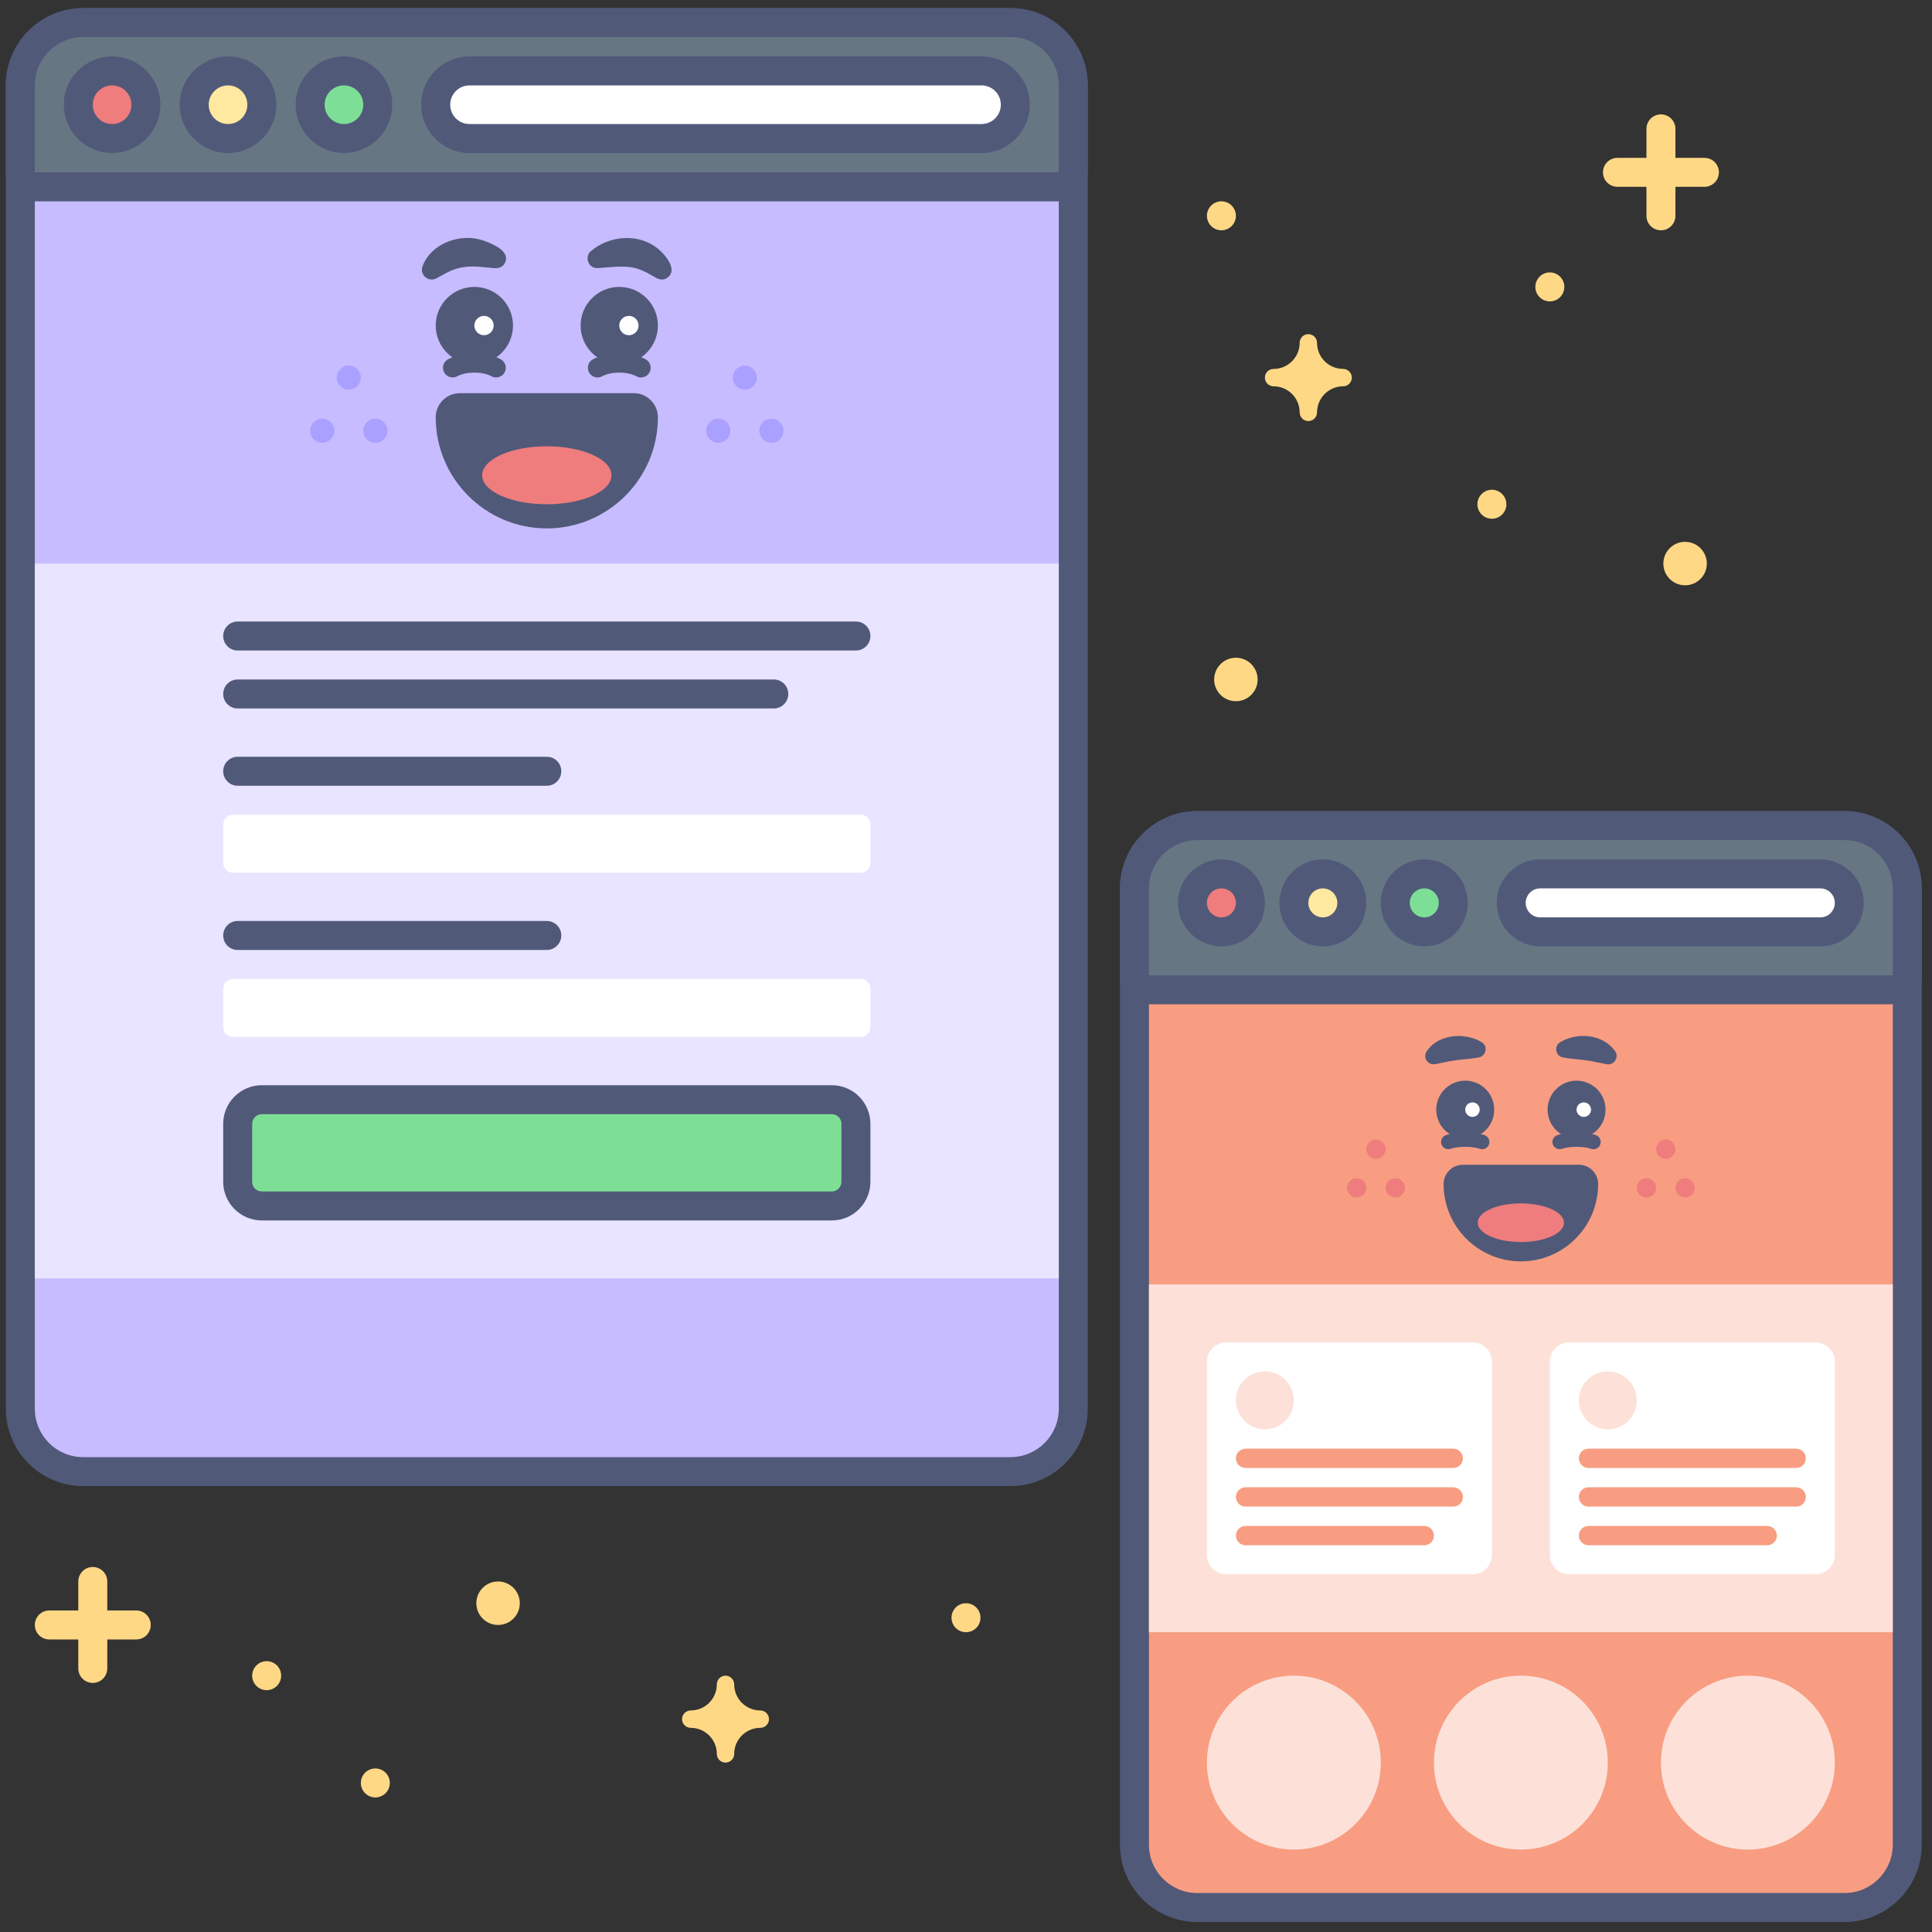 <?xml version="1.0" encoding="utf-8"?>
<!-- Generator: Adobe Illustrator 26.0.2, SVG Export Plug-In . SVG Version: 6.00 Build 0)  -->
<svg version="1.1" id="Landing_x5F_Page_x5F_Hub-Landing_x5F_Page_x5F_forms"
	 xmlns="http://www.w3.org/2000/svg" xmlns:xlink="http://www.w3.org/1999/xlink" x="0px" y="0px" viewBox="0 0 400 400"
	 style="enable-background:new 0 0 400 400;" xml:space="preserve">
<rect x="0" y="0" width="400" height="400" fill="#333333" stroke="none"/>
<style type="text/css">
	.st0{fill:#C7BCFF;}
	.st1{fill:#515979;}
	.st2{fill:#667683;}
	.st3{fill:#FFFFFF;}
	.st4{fill:#EF7D7D;}
	.st5{fill:#FFE8A0;}
	.st6{fill:#7DDF96;}
	.st7{fill:#AAA0FF;}
	.st8{fill:#E9E4FF;}
	.st9{fill:#F89D81;}
	.st10{fill:#FDE1D9;}
	.st11{fill:none;}
	.st12{fill:#FFD886;}
</style>
<g>
	<g>
		<g>
			<path class="st0" d="M17.21,304.68c-7.17,0-13-5.83-13-13v-274c0-7.17,5.83-13,13-13h192c7.17,0,13,5.83,13,13v274
				c0,7.17-5.83,13-13,13H17.21z"/>
		</g>
		<g>
			<path class="st1" d="M209.21,7.68c5.52,0,10,4.48,10,10v274c0,5.52-4.48,10-10,10h-192c-5.52,0-10-4.48-10-10v-274
				c0-5.52,4.48-10,10-10H209.21 M209.21,1.68h-192c-8.82,0-16,7.18-16,16v274c0,8.82,7.18,16,16,16h192c8.82,0,16-7.18,16-16v-274
				C225.21,8.86,218.03,1.68,209.21,1.68L209.21,1.68z"/>
		</g>
	</g>
	<g>
		<g>
			<path class="st2" d="M7.21,38.68c-1.66,0-3-1.34-3-3v-18c0-7.17,5.83-13,13-13h192c7.17,0,13,5.83,13,13v18c0,1.66-1.34,3-3,3
				H7.21z"/>
		</g>
		<g>
			<path class="st1" d="M209.21,7.68c5.52,0,10,4.48,10,10v18h-212v-18c0-5.52,4.48-10,10-10H209.21 M209.21,1.68h-192
				c-8.82,0-16,7.18-16,16v18c0,3.31,2.69,6,6,6h212c3.31,0,6-2.69,6-6v-18C225.21,8.86,218.03,1.68,209.21,1.68L209.21,1.68z"/>
		</g>
	</g>
	<g>
		<g>
			<path class="st3" d="M97.21,28.68c-3.86,0-7-3.14-7-7s3.14-7,7-7h106c3.86,0,7,3.14,7,7s-3.14,7-7,7H97.21z"/>
		</g>
		<g>
			<g>
				<path class="st1" d="M203.21,17.68c2.21,0,4,1.79,4,4s-1.79,4-4,4h-106c-2.21,0-4-1.79-4-4s1.79-4,4-4H203.21 M203.21,11.68
					h-106c-5.51,0-10,4.49-10,10s4.49,10,10,10h106c5.51,0,10-4.49,10-10S208.72,11.68,203.21,11.68L203.21,11.68z"/>
			</g>
		</g>
	</g>
	<g>
		<g>
			<circle class="st4" cx="23.21" cy="21.68" r="7"/>
		</g>
		<g>
			<g>
				<path class="st1" d="M23.21,17.68c2.21,0,4,1.79,4,4s-1.79,4-4,4s-4-1.79-4-4S21,17.68,23.21,17.68 M23.21,11.68
					c-5.51,0-10,4.49-10,10s4.49,10,10,10s10-4.49,10-10S28.72,11.68,23.21,11.68L23.21,11.68z"/>
			</g>
		</g>
	</g>
	<g>
		<g>
			<circle class="st5" cx="47.21" cy="21.68" r="7"/>
		</g>
		<g>
			<g>
				<path class="st1" d="M47.21,17.68c2.21,0,4,1.79,4,4s-1.79,4-4,4s-4-1.79-4-4S45,17.68,47.21,17.68 M47.21,11.68
					c-5.51,0-10,4.49-10,10s4.49,10,10,10s10-4.49,10-10S52.72,11.68,47.21,11.68L47.21,11.68z"/>
			</g>
		</g>
	</g>
	<g>
		<g>
			<circle class="st6" cx="71.21" cy="21.68" r="7"/>
		</g>
		<g>
			<g>
				<path class="st1" d="M71.21,17.68c2.21,0,4,1.79,4,4s-1.79,4-4,4s-4-1.79-4-4S69,17.68,71.21,17.68 M71.21,11.68
					c-5.51,0-10,4.49-10,10s4.49,10,10,10s10-4.49,10-10S76.72,11.68,71.21,11.68L71.21,11.68z"/>
			</g>
		</g>
	</g>
	<g>
		<g>
			<circle class="st7" cx="72.21" cy="78.18" r="2.5"/>
		</g>
		<g>
			<circle class="st7" cx="77.71" cy="89.18" r="2.5"/>
		</g>
		<g>
			<circle class="st7" cx="66.71" cy="89.18" r="2.5"/>
		</g>
	</g>
	<g>
		<g>
			<circle class="st7" cx="154.21" cy="78.18" r="2.5"/>
		</g>
		<g>
			<circle class="st7" cx="159.71" cy="89.18" r="2.5"/>
		</g>
		<g>
			<circle class="st7" cx="148.71" cy="89.18" r="2.5"/>
		</g>
	</g>
	<g>
		<rect x="7.21" y="116.68" class="st8" width="212" height="148"/>
	</g>
	<g>
		<g>
			<path class="st6" d="M54.21,249.68c-2.76,0-5-2.24-5-5v-12c0-2.76,2.24-5,5-5h118c2.76,0,5,2.24,5,5v12c0,2.76-2.24,5-5,5H54.21z
				"/>
		</g>
		<g>
			<path class="st1" d="M172.21,230.68c1.1,0,2,0.9,2,2v12c0,1.1-0.9,2-2,2h-118c-1.1,0-2-0.9-2-2v-12c0-1.1,0.9-2,2-2H172.21
				 M172.21,224.68h-118c-4.41,0-8,3.59-8,8v12c0,4.41,3.59,8,8,8h118c4.41,0,8-3.59,8-8v-12
				C180.21,228.27,176.62,224.68,172.21,224.68L172.21,224.68z"/>
		</g>
	</g>
	<g>
		<g>
			<g>
				<path class="st1" d="M131.21,81.4L131.21,81.4H95.21c-2.76,0-5,2.24-5,5c0,12.68,10.32,23,23,23c12.62,0,22.9-10.22,23-22.82
					c0-0.06,0-0.12,0-0.18C136.21,83.64,133.97,81.4,131.21,81.4z"/>
				<g>
					<g>
						<ellipse class="st4" cx="113.21" cy="98.4" rx="13.39" ry="6"/>
					</g>
				</g>
			</g>
		</g>
		<g>
			<g>
				<path class="st1" d="M132.71,78.15c-0.32,0-0.64-0.08-0.94-0.24c-1.89-1.02-5.22-1.02-7.11,0c-0.97,0.52-2.19,0.16-2.71-0.82
					c-0.52-0.97-0.16-2.19,0.82-2.71c3.05-1.64,7.84-1.64,10.89,0c0.97,0.52,1.34,1.73,0.82,2.71
					C134.11,77.77,133.42,78.15,132.71,78.15z"/>
			</g>
			<g>
				<g>
					<circle class="st1" cx="128.21" cy="67.4" r="8"/>
				</g>
				<g>
					<circle class="st3" cx="130.21" cy="67.4" r="2"/>
				</g>
			</g>
			<g>
				<path class="st1" d="M122.32,52.02c3.68-3.2,9.6-3.78,13.59-0.77c1.81,1.35,4.82,4.88,1.93,6.45c-0.74,0.34-1.5,0.14-2.13-0.25
					c-1.05-0.55-1.86-1.12-2.73-1.43c-2.91-1.36-6.23-0.67-9.32-0.51C121.83,55.57,120.94,53.17,122.32,52.02L122.32,52.02z"/>
			</g>
			<g>
				<path class="st1" d="M102.71,78.15c-0.32,0-0.64-0.08-0.94-0.24c-1.89-1.02-5.22-1.02-7.11,0c-0.97,0.52-2.19,0.16-2.71-0.82
					c-0.52-0.97-0.16-2.19,0.82-2.71c3.05-1.64,7.84-1.64,10.89,0c0.97,0.52,1.34,1.73,0.82,2.71
					C104.11,77.77,103.42,78.15,102.71,78.15z"/>
			</g>
			<g>
				<g>
					<circle class="st1" cx="98.21" cy="67.4" r="8"/>
				</g>
				<g>
					<circle class="st3" cx="100.21" cy="67.4" r="2"/>
				</g>
			</g>
			<g>
				<path class="st1" d="M102.14,55.51c-1.94-0.19-4.24-0.52-6.14-0.2c-2.14,0.25-3.69,1.26-5.66,2.33c-1,0.52-2.23,0.14-2.75-0.86
					c-0.3-0.57-0.3-1.22-0.06-1.77c1.83-4.71,7.87-6.81,12.48-5.23c1.95,0.66,6.22,2.41,4.28,5.04
					C103.74,55.49,102.91,55.56,102.14,55.51L102.14,55.51z"/>
			</g>
		</g>
	</g>
	<g>
		<path class="st3" d="M178.21,214.68h-130c-1.1,0-2-0.9-2-2v-8c0-1.1,0.9-2,2-2h130c1.1,0,2,0.9,2,2v8
			C180.21,213.78,179.31,214.68,178.21,214.68z"/>
	</g>
	<g>
		<path class="st3" d="M178.21,180.68h-130c-1.1,0-2-0.9-2-2v-8c0-1.1,0.9-2,2-2h130c1.1,0,2,0.9,2,2v8
			C180.21,179.78,179.31,180.68,178.21,180.68z"/>
	</g>
	<g>
		<path class="st1" d="M113.21,196.68h-64c-1.66,0-3-1.34-3-3v0c0-1.66,1.34-3,3-3l64,0c1.66,0,3,1.34,3,3v0
			C116.21,195.33,114.86,196.68,113.21,196.68z"/>
	</g>
	<g>
		<path class="st1" d="M113.21,162.68h-64c-1.66,0-3-1.34-3-3v0c0-1.66,1.34-3,3-3l64,0c1.66,0,3,1.34,3,3v0
			C116.21,161.33,114.86,162.68,113.21,162.68z"/>
	</g>
	<g>
		<path class="st1" d="M160.21,146.68h-111c-1.66,0-3-1.34-3-3v0c0-1.66,1.34-3,3-3l111,0c1.66,0,3,1.34,3,3v0
			C163.21,145.33,161.86,146.68,160.21,146.68z"/>
	</g>
	<g>
		<path class="st1" d="M177.21,134.68h-128c-1.66,0-3-1.34-3-3v0c0-1.66,1.34-3,3-3l128,0c1.66,0,3,1.34,3,3v0
			C180.21,133.33,178.86,134.68,177.21,134.68z"/>
	</g>
</g>
<g>
	<g>
		<g>
			<path class="st9" d="M247.88,394.93c-7.17,0-13-5.83-13-13v-198c0-7.17,5.83-13,13-13h134c7.17,0,13,5.83,13,13v198
				c0,7.17-5.83,13-13,13H247.88z"/>
		</g>
		<g>
			<g>
				<path class="st1" d="M381.88,173.93c5.52,0,10,4.48,10,10v198c0,5.52-4.48,10-10,10h-134c-5.52,0-10-4.48-10-10v-198
					c0-5.52,4.48-10,10-10H381.88 M381.88,167.93h-134c-8.82,0-16,7.18-16,16v198c0,8.82,7.18,16,16,16h134c8.82,0,16-7.18,16-16
					v-198C397.88,175.11,390.71,167.93,381.88,167.93L381.88,167.93z"/>
			</g>
		</g>
	</g>
	<g>
		<rect x="237.88" y="265.93" class="st10" width="154" height="72"/>
	</g>
	<g>
		<g>
			<path class="st2" d="M237.88,204.93c-1.66,0-3-1.34-3-3v-18c0-7.17,5.83-13,13-13h134c7.17,0,13,5.83,13,13v18c0,1.66-1.34,3-3,3
				H237.88z"/>
		</g>
		<g>
			<path class="st1" d="M381.88,173.93c5.52,0,10,4.48,10,10v18h-154v-18c0-5.52,4.48-10,10-10H381.88 M381.88,167.93h-134
				c-8.82,0-16,7.18-16,16v18c0,3.31,2.69,6,6,6h154c3.31,0,6-2.69,6-6v-18C397.88,175.11,390.71,167.93,381.88,167.93
				L381.88,167.93z"/>
		</g>
	</g>
	<g>
		<g>
			<path class="st3" d="M318.88,192.93c-3.31,0-6-2.69-6-6s2.69-6,6-6h58c3.31,0,6,2.69,6,6s-2.69,6-6,6H318.88z"/>
		</g>
		<g>
			<g>
				<path class="st1" d="M376.88,183.93c1.66,0,3,1.34,3,3c0,1.66-1.34,3-3,3h-58c-1.66,0-3-1.34-3-3c0-1.66,1.34-3,3-3H376.88
					 M376.88,177.93h-58c-4.96,0-9,4.04-9,9s4.04,9,9,9h58c4.96,0,9-4.04,9-9S381.85,177.93,376.88,177.93L376.88,177.93z"/>
			</g>
		</g>
	</g>
	<g>
		<g>
			<circle class="st4" cx="252.88" cy="186.93" r="6"/>
		</g>
		<g>
			<g>
				<path class="st1" d="M252.88,183.93c1.66,0,3,1.34,3,3c0,1.66-1.34,3-3,3c-1.66,0-3-1.34-3-3
					C249.88,185.27,251.23,183.93,252.88,183.93 M252.88,177.93c-4.96,0-9,4.04-9,9s4.04,9,9,9c4.96,0,9-4.04,9-9
					S257.85,177.93,252.88,177.93L252.88,177.93z"/>
			</g>
		</g>
	</g>
	<g>
		<g>
			<circle class="st5" cx="273.88" cy="186.93" r="6"/>
		</g>
		<g>
			<g>
				<path class="st1" d="M273.88,183.93c1.66,0,3,1.34,3,3c0,1.66-1.34,3-3,3c-1.66,0-3-1.34-3-3
					C270.88,185.27,272.23,183.93,273.88,183.93 M273.88,177.93c-4.96,0-9,4.04-9,9s4.04,9,9,9c4.96,0,9-4.04,9-9
					S278.85,177.93,273.88,177.93L273.88,177.93z"/>
			</g>
		</g>
	</g>
	<g>
		<g>
			<circle class="st6" cx="294.88" cy="186.93" r="6"/>
		</g>
		<g>
			<g>
				<path class="st1" d="M294.88,183.93c1.66,0,3,1.34,3,3c0,1.66-1.34,3-3,3c-1.66,0-3-1.34-3-3
					C291.88,185.27,293.23,183.93,294.88,183.93 M294.88,177.93c-4.96,0-9,4.04-9,9s4.04,9,9,9c4.96,0,9-4.04,9-9
					S299.85,177.93,294.88,177.93L294.88,177.93z"/>
			</g>
		</g>
	</g>
	<g>
		<g>
			<g>
				<circle class="st4" cx="344.88" cy="237.93" r="2"/>
			</g>
			<g>
				<circle class="st4" cx="340.88" cy="245.93" r="2"/>
			</g>
			<g>
				<circle class="st4" cx="348.88" cy="245.93" r="2"/>
			</g>
		</g>
		<g>
			<g>
				<circle class="st4" cx="284.88" cy="237.93" r="2"/>
			</g>
			<g>
				<circle class="st4" cx="280.88" cy="245.93" r="2"/>
			</g>
			<g>
				<circle class="st4" cx="288.88" cy="245.93" r="2"/>
			</g>
		</g>
	</g>
	<g>
		<g>
			<g>
				<path class="st1" d="M322.91,237.93c-0.62,0-1.2-0.39-1.42-1.01c-0.27-0.78,0.15-1.64,0.93-1.91c2.23-0.77,5.74-0.77,7.98,0
					c0.78,0.27,1.2,1.12,0.93,1.91c-0.27,0.78-1.13,1.2-1.91,0.93c-1.61-0.55-4.42-0.55-6.02,0
					C323.24,237.9,323.07,237.93,322.91,237.93z"/>
			</g>
			<g>
				<g>
					<circle class="st1" cx="326.41" cy="229.74" r="6"/>
				</g>
				<g>
					<circle class="st3" cx="327.91" cy="229.74" r="1.5"/>
				</g>
			</g>
			<g>
				<path class="st1" d="M322.98,215.8c3.57-2.19,8.99-1.73,11.44,1.9c0.84,1.2-0.31,2.92-1.73,2.64c-1.57-0.27-2.86-0.63-4.4-0.83
					c-1.46-0.21-3.36-0.28-4.78-0.61C322.05,218.63,321.71,216.53,322.98,215.8L322.98,215.8z"/>
			</g>
		</g>
		<g>
			<g>
				<path class="st1" d="M306.86,237.93c-0.16,0-0.33-0.03-0.49-0.08c-1.61-0.55-4.42-0.55-6.02,0c-0.78,0.27-1.64-0.15-1.91-0.93
					c-0.27-0.78,0.15-1.64,0.93-1.91c2.24-0.77,5.74-0.77,7.98,0c0.78,0.27,1.2,1.12,0.93,1.91
					C308.06,237.54,307.48,237.93,306.86,237.93z"/>
			</g>
			<g>
				<g>
					<circle class="st1" cx="303.36" cy="229.74" r="6"/>
				</g>
				<g>
					<circle class="st3" cx="304.86" cy="229.74" r="1.5"/>
				</g>
			</g>
			<g>
				<path class="st1" d="M305.83,218.99c-1.25,0.23-3.08,0.34-4.36,0.52c-1.54,0.19-2.82,0.55-4.39,0.82
					c-0.94,0.16-1.83-0.47-1.98-1.41c-0.07-0.44,0.03-0.88,0.25-1.22c1.78-2.76,5.51-3.65,8.57-3.02c1.01,0.21,1.9,0.51,2.88,1.12
					C308.27,216.8,307.54,218.87,305.83,218.99L305.83,218.99z"/>
			</g>
		</g>
		<g>
			<path class="st1" d="M326.89,241.15L326.89,241.15h-24.01c-2.21,0-4,1.79-4,4c0,8.82,7.18,16,16,16c4.27,0,8.29-1.66,11.31-4.69
				c2.98-2.98,4.64-6.94,4.69-11.15c0-0.05,0-0.11,0-0.16C330.89,242.94,329.1,241.15,326.89,241.15z"/>
			<g>
				<g>
					<ellipse class="st4" cx="314.88" cy="253.15" rx="8.93" ry="4"/>
				</g>
			</g>
		</g>
	</g>
	<g>
		<circle class="st10" cx="267.88" cy="364.93" r="18"/>
	</g>
	<g>
		<circle class="st10" cx="314.88" cy="364.93" r="18"/>
	</g>
	<g>
		<circle class="st10" cx="361.88" cy="364.93" r="18"/>
	</g>
	<g>
		<path class="st3" d="M375.88,325.93h-51c-2.21,0-4-1.79-4-4v-40c0-2.21,1.79-4,4-4h51c2.21,0,4,1.79,4,4v40
			C379.88,324.14,378.09,325.93,375.88,325.93z"/>
	</g>
	<g>
		<path class="st9" d="M371.88,311.93h-43c-1.1,0-2-0.9-2-2l0,0c0-1.1,0.9-2,2-2h43c1.1,0,2,0.9,2,2l0,0
			C373.88,311.03,372.99,311.93,371.88,311.93z"/>
	</g>
	<g>
		<path class="st9" d="M365.88,319.93h-37c-1.1,0-2-0.9-2-2l0,0c0-1.1,0.9-2,2-2h37c1.1,0,2,0.9,2,2l0,0
			C367.88,319.03,366.99,319.93,365.88,319.93z"/>
	</g>
	<g>
		<path class="st9" d="M371.88,303.93h-43c-1.1,0-2-0.9-2-2l0,0c0-1.1,0.9-2,2-2h43c1.1,0,2,0.9,2,2l0,0
			C373.88,303.03,372.99,303.93,371.88,303.93z"/>
	</g>
	<g>
		<circle class="st10" cx="332.88" cy="289.93" r="6"/>
	</g>
	<g>
		<path class="st3" d="M304.88,325.93h-51c-2.21,0-4-1.79-4-4v-40c0-2.21,1.79-4,4-4h51c2.21,0,4,1.79,4,4v40
			C308.88,324.14,307.09,325.93,304.88,325.93z"/>
	</g>
	<g>
		<path class="st9" d="M300.88,311.93h-43c-1.1,0-2-0.9-2-2l0,0c0-1.1,0.9-2,2-2h43c1.1,0,2,0.9,2,2l0,0
			C302.88,311.03,301.99,311.93,300.88,311.93z"/>
	</g>
	<g>
		<path class="st9" d="M294.88,319.93h-37c-1.1,0-2-0.9-2-2l0,0c0-1.1,0.9-2,2-2h37c1.1,0,2,0.9,2,2l0,0
			C296.88,319.03,295.99,319.93,294.88,319.93z"/>
	</g>
	<g>
		<path class="st9" d="M300.88,303.93h-43c-1.1,0-2-0.9-2-2l0,0c0-1.1,0.9-2,2-2h43c1.1,0,2,0.9,2,2l0,0
			C302.88,303.03,301.99,303.93,300.88,303.93z"/>
	</g>
	<g>
		<circle class="st10" cx="261.88" cy="289.93" r="6"/>
	</g>
</g>
<g>
	<rect class="st11" width="400" height="400"/>
</g>
<g>
	<g>
		<path class="st12" d="M263.68,76.38c2.98,0,5.4-2.42,5.4-5.4c0-0.99,0.81-1.8,1.8-1.8c0.99,0,1.8,0.81,1.8,1.8
			c0,2.98,2.42,5.4,5.4,5.4c0.99,0,1.8,0.81,1.8,1.8c0,0.99-0.81,1.8-1.8,1.8c-2.98,0-5.4,2.42-5.4,5.4c0,0.99-0.81,1.8-1.8,1.8
			c-0.99,0-1.8-0.81-1.8-1.8c0-2.98-2.42-5.4-5.4-5.4c-0.99,0-1.8-0.81-1.8-1.8C261.88,77.19,262.69,76.38,263.68,76.38z"/>
	</g>
</g>
<g>
	<g>
		<path class="st12" d="M143.01,354.13c2.98,0,5.4-2.42,5.4-5.4c0-0.99,0.81-1.8,1.8-1.8c0.99,0,1.8,0.81,1.8,1.8
			c0,2.98,2.42,5.4,5.4,5.4c0.99,0,1.8,0.81,1.8,1.8s-0.81,1.8-1.8,1.8c-2.98,0-5.4,2.42-5.4,5.4c0,0.99-0.81,1.8-1.8,1.8
			c-0.99,0-1.8-0.81-1.8-1.8c0-2.98-2.42-5.4-5.4-5.4c-0.99,0-1.8-0.81-1.8-1.8S142.02,354.13,143.01,354.13z"/>
	</g>
</g>
<g>
	<circle class="st12" cx="255.88" cy="140.68" r="4.5"/>
</g>
<g>
	<circle class="st12" cx="103.12" cy="331.93" r="4.5"/>
</g>
<g>
	<circle class="st12" cx="348.88" cy="116.68" r="4.5"/>
</g>
<path class="st12" d="M352.88,32.68h-6v-6c0-1.66-1.34-3-3-3s-3,1.34-3,3v6h-6c-1.66,0-3,1.34-3,3s1.34,3,3,3h6v6c0,1.66,1.34,3,3,3
	s3-1.34,3-3v-6h6c1.66,0,3-1.34,3-3S354.54,32.68,352.88,32.68z"/>
<path class="st12" d="M28.21,333.43h-6v-6c0-1.66-1.34-3-3-3s-3,1.34-3,3v6h-6c-1.66,0-3,1.34-3,3s1.34,3,3,3h6v6c0,1.66,1.34,3,3,3
	s3-1.34,3-3v-6h6c1.66,0,3-1.34,3-3S29.86,333.43,28.21,333.43z"/>
<g>
	<g>
		<circle class="st12" cx="320.88" cy="59.4" r="3"/>
	</g>
</g>
<g>
	<g>
		<circle class="st12" cx="252.88" cy="44.68" r="3"/>
	</g>
</g>
<g>
	<g>
		<circle class="st12" cx="308.88" cy="104.4" r="3"/>
	</g>
</g>
<g>
	<g>
		<circle class="st12" cx="55.21" cy="346.93" r="3"/>
	</g>
</g>
<g>
	<g>
		<circle class="st12" cx="77.71" cy="369.14" r="3"/>
	</g>
</g>
<g>
	<g>
		<circle class="st12" cx="200" cy="334.93" r="3"/>
	</g>
</g>
</svg>
